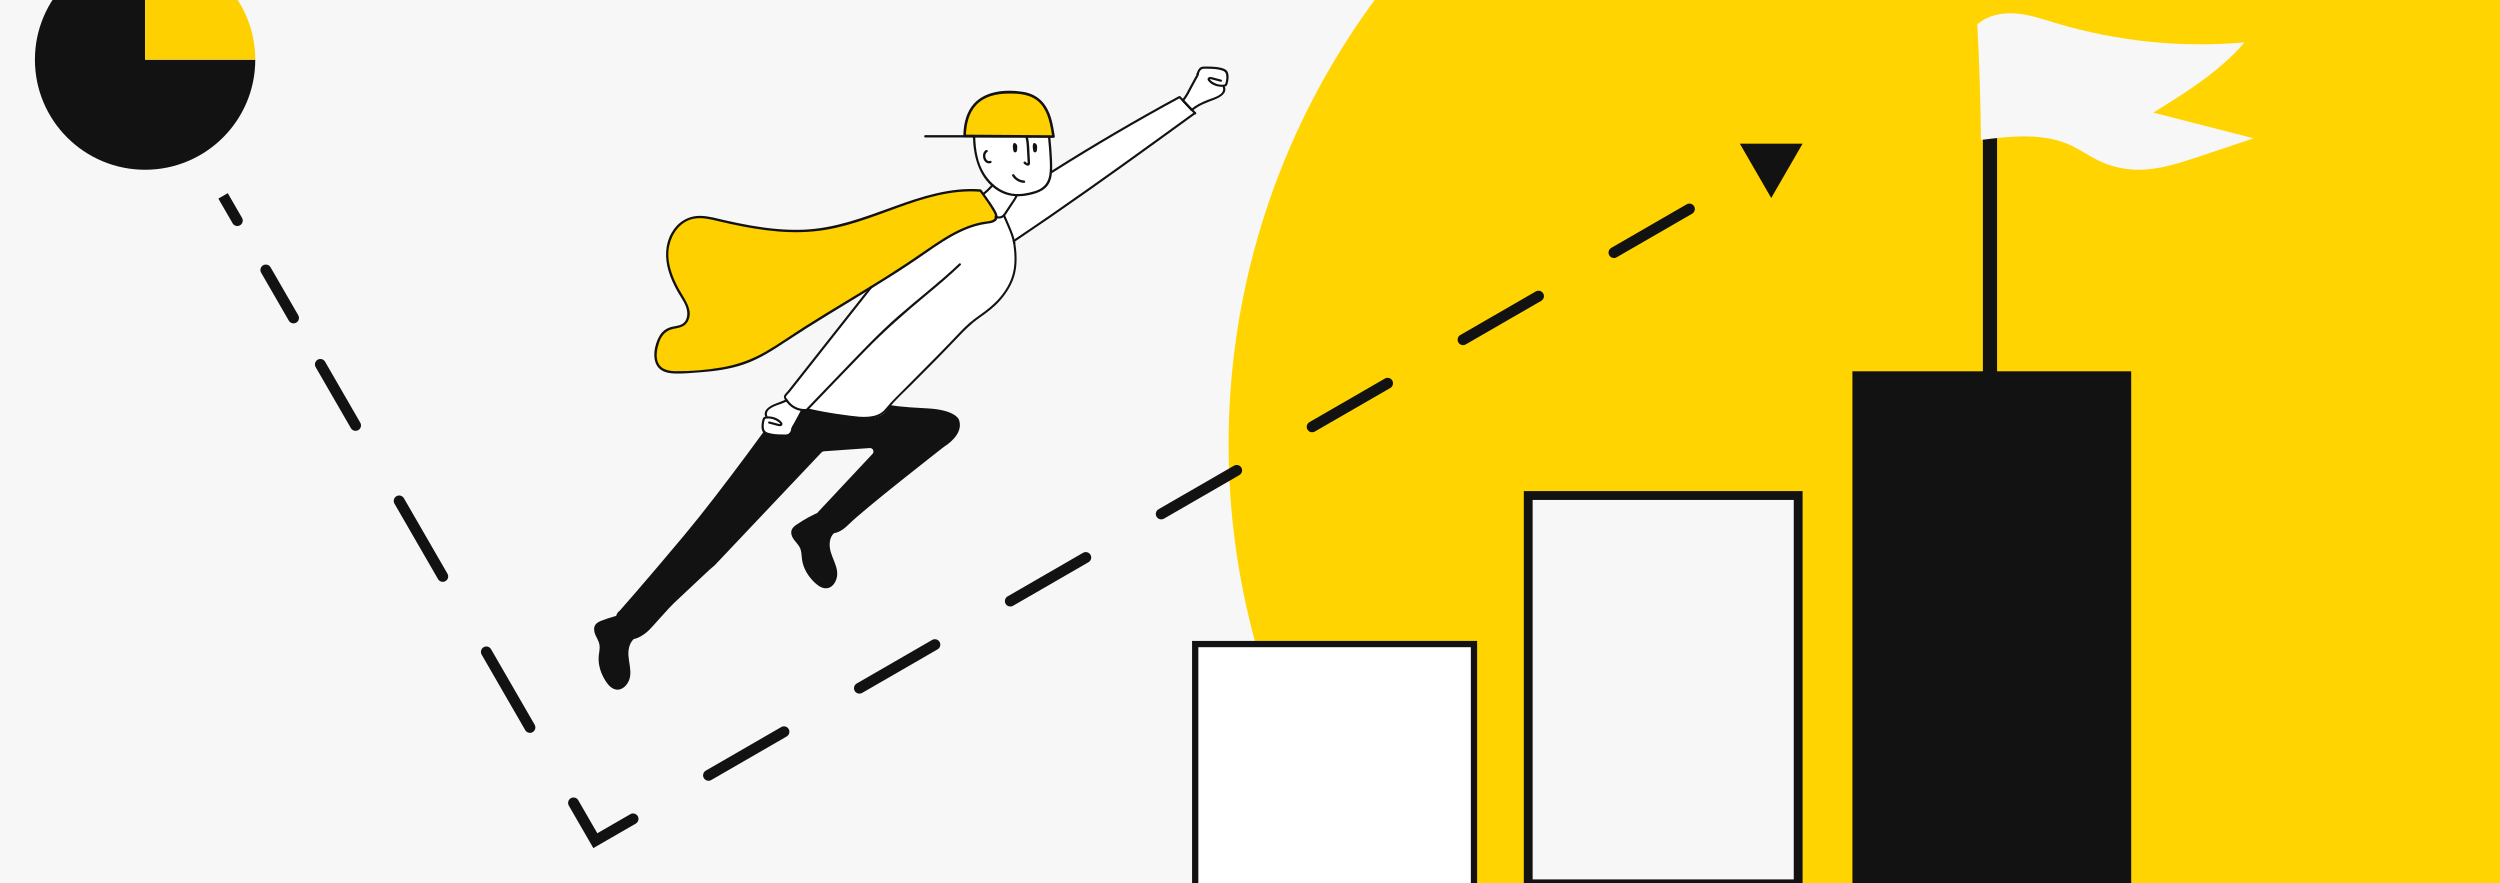 <svg width="920" height="325" viewBox="0 0 920 325" fill="none" xmlns="http://www.w3.org/2000/svg">
<rect x="0" y="0" width="920" height="325" fill="#808080" stroke="none"/>
<g clip-path="url(#clip0_3656_8920)">
<rect width="920" height="325" fill="#F7F7F7"/>
<circle cx="727.623" cy="163.5" r="275.5" fill="#FFD400"/>
<path d="M784.28 136.637H681.688V326.872H784.28V136.637Z" fill="#121212"/>
<path d="M562.386 182.348H661.729V325.246H562.386V182.348Z" fill="#F7F7F7" stroke="#121212" stroke-width="3.25"/>
<path d="M542.427 237.012H439.834V326.872H542.427V237.012Z" fill="white" stroke="#121212" stroke-width="2.31" stroke-miterlimit="10"/>
<path d="M734.923 8.109H729.7V171.777H734.923V8.109Z" fill="#121212"/>
<path d="M727.79 8.862C731.545 5.564 736.868 4.554 741.857 4.954C746.846 5.353 751.624 7.008 756.413 8.451C778.881 15.223 802.637 17.666 826.016 15.59C816.771 26.348 804.504 33.975 792.437 41.435C804.737 44.588 817.038 47.741 829.338 50.906C822.627 53.148 815.915 55.391 809.204 57.633C801.704 60.131 794.014 62.674 786.114 62.463C781.158 62.33 776.247 61.108 771.814 58.899C768.547 57.267 765.558 55.124 762.247 53.57C752.046 48.774 740.157 50.084 728.979 51.505C728.845 37.139 728.39 22.784 727.623 8.44" fill="#F7F7F7"/>
<path d="M228.009 224.777C226.62 225.71 226.342 227.719 226.92 229.285C227.498 230.85 228.731 232.071 229.92 233.237C230.82 234.114 231.843 235.047 233.098 235.091C233.832 235.113 234.532 234.825 235.187 234.492C236.554 233.803 237.81 232.893 238.898 231.827C240.254 230.495 246.099 223.734 247.977 221.968C251.832 218.349 255.688 214.73 259.544 211.11C260.655 210.067 261.777 209.012 262.977 208.057C263.277 207.824 298.467 170.477 302.345 166.458C302.568 166.236 302.856 166.102 303.168 166.08L320.068 164.881C321.224 164.803 321.879 166.18 321.09 167.024L301.156 188.307C301.079 188.395 301.012 188.484 300.956 188.584C300.623 189.217 299.59 191.571 301.467 193.447C303.668 195.645 306.657 198.632 312.379 192.925C317.957 187.352 346.102 165.414 347.48 164.348C347.514 164.315 347.547 164.304 347.58 164.282C348.214 163.893 354.581 159.852 352.992 154.767C353.092 154.667 352.047 150.781 340.925 150.26C330.991 149.793 328.002 149.161 327.48 149.027C327.413 149.005 327.335 149.005 327.268 148.994L290.656 146.64C290.212 146.607 289.8 146.807 289.545 147.162C286.4 151.559 265.677 180.391 251.843 196.922C236.843 214.852 228.02 224.788 228.02 224.788L228.009 224.777Z" fill="#121212"/>
<path d="M234.143 234.524C231.843 235.723 231.098 238.687 231.265 241.218C231.432 243.75 232.221 246.236 231.898 248.768C231.576 251.299 229.532 253.986 226.987 253.786C225.287 253.653 223.998 252.298 223.065 250.91C221.165 248.102 220.009 244.704 220.342 241.274C220.476 239.93 220.831 238.587 220.609 237.266C220.387 235.967 219.62 234.846 219.098 233.647C218.587 232.437 218.354 230.938 219.154 229.839C219.698 229.095 220.598 228.695 221.465 228.362C224.643 227.141 227.932 226.242 231.265 225.686C231.543 225.642 231.843 225.598 232.076 225.753C232.298 225.897 232.376 226.175 232.443 226.419C233.165 229.128 233.899 231.848 234.621 234.557" fill="#121212"/>
<path d="M307.035 196.077C305.068 197.765 305.013 200.818 305.746 203.249C306.48 205.681 307.824 207.923 308.08 210.455C308.335 212.986 306.957 216.072 304.435 216.45C302.746 216.705 301.19 215.673 299.957 214.54C297.479 212.242 295.568 209.189 295.124 205.77C294.946 204.437 294.99 203.039 294.479 201.806C293.968 200.585 292.968 199.675 292.19 198.62C291.412 197.565 290.857 196.144 291.379 194.901C291.746 194.046 292.535 193.457 293.301 192.947C296.112 191.037 299.113 189.416 302.235 188.117C302.49 188.006 302.779 187.906 303.035 187.995C303.279 188.084 303.424 188.328 303.546 188.561C304.868 191.037 306.191 193.513 307.513 196" fill="#121212"/>
<path d="M281.989 159.542C282.756 159.975 283.878 159.92 284.745 160.008C285.545 160.086 286.333 160.153 287.133 160.23C288.034 160.319 288.845 160.319 289.689 159.964C290.689 159.542 291.378 158.709 291.734 157.71C291.834 157.41 291.934 157.033 291.967 156.722C291.967 156.678 291.967 156.678 291.967 156.667C291.989 156.633 292 156.622 292.034 156.556C292.123 156.4 292.2 156.234 292.289 156.078C292.689 155.357 293.111 154.657 293.556 153.969C293.978 153.303 294.367 152.625 294.5 151.848C294.689 151.615 294.856 151.36 294.967 151.06C295.012 150.949 295.056 150.838 295.1 150.727C295.112 150.694 295.1 150.705 295.123 150.683C295.245 150.438 295.345 150.194 295.478 149.961C295.534 149.861 295.6 149.761 295.667 149.661C295.689 149.617 295.689 149.628 295.7 149.606C295.778 149.517 295.845 149.439 295.923 149.361C296.012 149.284 296.334 149.062 295.956 149.317C296.901 148.662 297.434 147.352 296.745 146.297C296.3 145.609 295.434 145.143 294.6 145.209C293.667 144.987 292.734 145.342 292.178 146.186C292.123 146.264 292.111 146.286 292.1 146.297C292.067 146.342 292.034 146.375 292 146.419C291.967 146.419 291.923 146.419 291.889 146.419C291.467 146.497 291.134 146.708 290.823 146.952C290.423 147.208 290.034 147.463 289.6 147.663C289.556 147.685 289.434 147.729 289.367 147.763C289.256 147.807 289.156 147.852 289.045 147.885C288.711 148.007 288.367 148.129 288.022 148.24C286.622 148.706 285.011 149.062 283.767 149.883C282.9 150.461 282.233 151.271 281.956 152.281C281.878 152.559 281.833 152.97 281.844 153.325C281.755 153.458 281.678 153.58 281.633 153.669C281.2 154.413 281.167 155.345 281.033 156.167C280.833 157.455 280.644 158.787 282.011 159.564L281.989 159.542Z" fill="white"/>
<path d="M291.267 157.733C291.078 158.366 290.856 159.109 290.322 159.553C289.711 160.053 288.689 159.875 287.956 159.875C286.122 159.875 284.256 159.798 282.5 159.209C281.611 158.921 281.178 158.366 281.089 157.444C281 156.523 281.089 155.59 281.355 154.702C281.422 154.491 281.478 154.213 281.689 154.091C281.855 154.002 282.133 154.025 282.322 154.014C282.722 153.991 283.133 154.002 283.533 154.058C284.289 154.158 285.033 154.413 285.7 154.791C286.089 155.013 286.456 155.268 286.778 155.568C286.833 155.623 286.911 155.679 286.956 155.745C287.1 155.923 287.233 156.023 286.978 156.067C286.789 156.101 286.545 155.99 286.378 155.945C285.3 155.668 284.222 155.379 283.144 155.102C282.644 154.968 282.433 155.734 282.933 155.868C283.589 156.045 284.256 156.212 284.911 156.389C285.511 156.545 286.122 156.767 286.733 156.845C287.611 156.967 288.367 156.267 287.733 155.435C286.511 153.836 284.089 153.07 282.144 153.259C281.711 153.303 281.222 153.336 280.933 153.692C280.611 154.08 280.511 154.724 280.411 155.201C280.2 156.278 280.089 157.588 280.544 158.632C280.967 159.609 281.978 159.953 282.933 160.197C284.133 160.508 285.389 160.63 286.622 160.675C287.333 160.697 288.033 160.697 288.745 160.697C289.3 160.697 289.878 160.708 290.4 160.464C291.345 159.998 291.734 158.921 292.022 157.977C292.167 157.488 291.4 157.278 291.256 157.766L291.267 157.733Z" fill="#121212"/>
<path d="M292 157.898C291.955 157.598 292.333 157.165 292.478 156.91C292.711 156.477 292.944 156.044 293.178 155.611C293.622 154.79 294.067 153.968 294.511 153.157C295.367 151.592 296.122 149.86 297.344 148.539C297.5 148.372 297.489 148.139 297.344 147.973C296.256 146.785 295.167 145.586 294.078 144.398C293.922 144.231 293.667 144.265 293.511 144.398C291.244 146.407 288.355 147.407 285.577 148.472C283.599 149.227 280.555 150.737 281.644 153.402C281.833 153.868 282.599 153.668 282.411 153.191C281.244 150.326 285.877 149.216 287.689 148.517C289.978 147.629 292.222 146.607 294.078 144.953H293.511C294.6 146.141 295.689 147.34 296.778 148.528V147.962C295.4 149.438 294.567 151.37 293.611 153.124C293.1 154.068 292.578 155.023 292.066 155.966C291.711 156.621 291.1 157.299 291.222 158.087C291.3 158.586 292.066 158.376 291.989 157.876L292 157.898Z" fill="#121212"/>
<path d="M450.363 25.64C449.596 25.207 448.474 25.262 447.607 25.174C446.807 25.096 446.018 25.029 445.218 24.952C444.318 24.863 443.507 24.863 442.662 25.218C441.662 25.64 440.973 26.473 440.618 27.472C440.518 27.772 440.418 28.149 440.384 28.46C440.384 28.504 440.384 28.504 440.384 28.515C440.362 28.549 440.351 28.56 440.318 28.627C440.229 28.782 440.151 28.948 440.062 29.104C439.662 29.826 439.24 30.525 438.795 31.213C438.373 31.879 437.984 32.557 437.851 33.334C437.662 33.567 437.495 33.822 437.384 34.122C437.34 34.233 437.295 34.344 437.251 34.455C437.24 34.488 437.251 34.477 437.229 34.499C437.107 34.744 437.007 34.988 436.873 35.221C436.818 35.321 436.751 35.421 436.684 35.521C436.662 35.565 436.662 35.554 436.651 35.576C436.573 35.665 436.507 35.743 436.429 35.821C436.34 35.898 436.018 36.12 436.395 35.865C435.451 36.52 434.918 37.83 435.606 38.885C436.051 39.573 436.918 40.039 437.751 39.973C438.684 40.195 439.618 39.84 440.173 38.996C440.229 38.918 440.24 38.896 440.251 38.885C440.284 38.84 440.318 38.807 440.351 38.763C440.384 38.763 440.429 38.763 440.462 38.763C440.884 38.685 441.218 38.474 441.529 38.23C441.929 37.974 442.318 37.719 442.751 37.519C442.796 37.497 442.918 37.453 442.985 37.419C443.096 37.375 443.196 37.331 443.307 37.297C443.64 37.175 443.985 37.053 444.329 36.942C445.729 36.476 447.34 36.12 448.585 35.299C449.451 34.722 450.118 33.911 450.396 32.901C450.474 32.623 450.518 32.212 450.507 31.857C450.596 31.724 450.674 31.602 450.718 31.513C451.152 30.769 451.185 29.837 451.318 29.015C451.518 27.727 451.707 26.395 450.34 25.618L450.363 25.64Z" fill="white"/>
<path d="M362.27 71.481L366.348 67.251L388.115 63.032L429.906 38.419L433.995 36.188L439.717 42.038L391.671 76.422L373.07 89.134C373.07 89.134 377.248 100.424 368.614 109.739C361.814 116.223 357.636 116.967 351.758 123.894C345.48 131.3 344.102 132.188 339.658 137.195C335.213 142.202 328.824 147.375 327.435 149.152C326.046 150.928 325.491 154.248 317.146 153.881C308.29 153.493 297.345 150.728 297.345 150.728C297.345 150.728 291.067 151.261 288.522 146.265C288.867 146.31 308.645 121.23 308.645 121.23L320.535 105.776L362.27 71.492V71.481Z" fill="white"/>
<path d="M386.081 50.332C386.437 54.007 386.781 57.693 386.77 61.39C386.77 63.977 386.492 66.785 384.703 68.662C383.392 70.038 381.47 70.66 379.625 71.115C377.536 71.626 375.392 71.981 373.247 71.793C367.392 71.271 362.525 66.552 360.347 61.101C359.069 57.915 358.547 53.84 358.458 50.399" fill="white"/>
<path d="M385.648 50.331C385.904 52.962 386.148 55.593 386.27 58.225C386.37 60.578 386.526 63.076 385.937 65.374C385.248 68.05 383.37 69.56 380.792 70.348C378.215 71.136 375.159 71.714 372.37 71.247C368.092 70.526 364.525 67.539 362.269 63.942C359.747 59.912 359.025 55.072 358.892 50.398C358.88 49.843 358.003 49.831 358.025 50.398C358.247 57.992 360.414 65.985 367.281 70.215C370.714 72.324 374.525 72.624 378.426 71.836C382.326 71.048 385.737 69.693 386.77 65.619C387.315 63.487 387.237 61.211 387.159 59.024C387.059 56.126 386.793 53.229 386.504 50.342C386.448 49.787 385.581 49.787 385.637 50.342L385.648 50.331Z" fill="#121212"/>
<path d="M387.571 49.73C371.892 49.73 356.203 49.73 340.524 49.73C339.969 49.73 339.958 50.596 340.524 50.596C356.203 50.596 371.892 50.596 387.571 50.596C388.126 50.596 388.137 49.73 387.571 49.73Z" fill="#121212"/>
<path d="M387.705 50.23C387.26 47.533 386.816 44.491 385.782 41.948C384.749 39.406 383.093 37.041 380.715 35.675C378.46 34.365 375.76 34.066 373.148 33.966C368.559 33.777 363.593 34.254 360.07 37.197C356.303 40.338 355.048 45.101 354.992 49.997L387.705 50.23Z" fill="#FFD000"/>
<path d="M388.16 50.108C387.538 46.355 386.982 42.481 384.904 39.206C382.971 36.153 380.059 34.354 376.504 33.799C369.992 32.766 361.87 33.377 357.636 39.095C355.314 42.236 354.581 46.178 354.503 50.008C354.503 50.263 354.725 50.485 354.981 50.485C364.526 50.552 374.081 50.619 383.626 50.685C384.982 50.685 386.337 50.708 387.693 50.719C388.304 50.719 388.304 49.775 387.693 49.775C378.148 49.708 368.592 49.642 359.048 49.575C357.692 49.575 356.336 49.553 354.981 49.542L355.459 50.019C355.536 45.989 356.381 41.792 359.181 38.728C362.148 35.475 366.526 34.532 370.759 34.443C374.993 34.354 379.793 34.665 382.86 38.084C385.893 41.459 386.537 46.089 387.237 50.386C387.337 50.985 388.249 50.73 388.149 50.13L388.16 50.108Z" fill="#121212"/>
<path d="M376.848 66.428C375.393 66.361 374.004 65.529 373.248 64.285C372.959 63.808 372.204 64.241 372.492 64.729C373.415 66.239 375.07 67.216 376.848 67.305C377.081 67.316 377.281 67.094 377.281 66.872C377.281 66.628 377.081 66.45 376.848 66.439V66.428Z" fill="#121212"/>
<path d="M377.359 50.484C377.825 52.282 377.859 54.136 377.959 55.979C378.014 56.923 378.059 57.855 378.114 58.799C378.125 59.032 378.136 59.265 378.148 59.498C378.148 59.587 378.236 60.009 378.17 60.076C378.17 60.154 378.17 60.154 378.159 60.076C378.048 60.042 377.948 60.009 377.859 59.954C377.67 59.854 377.525 59.721 377.381 59.565C377.003 59.154 376.381 59.765 376.77 60.176C377.214 60.664 378.325 61.386 378.87 60.653C379.136 60.298 379.048 59.798 379.025 59.388C378.992 58.755 378.959 58.111 378.925 57.478C378.792 55.069 378.825 52.582 378.214 50.239C378.07 49.695 377.236 49.928 377.37 50.472L377.359 50.484Z" fill="#121212"/>
<path d="M362.848 55.217C361.826 55.772 361.57 57.082 361.826 58.137C361.97 58.758 362.292 59.347 362.803 59.724C363.315 60.102 363.992 60.246 364.592 60.024C364.815 59.935 364.959 59.735 364.892 59.491C364.837 59.28 364.581 59.103 364.359 59.191C363.992 59.336 363.592 59.258 363.281 59.014C362.926 58.725 362.737 58.281 362.648 57.848C362.503 57.182 362.648 56.327 363.292 55.983C363.781 55.717 363.348 54.962 362.848 55.228V55.217Z" fill="#121212"/>
<path d="M364.992 67.872C363.059 70.081 360.703 72.091 357.992 73.268C357.526 73.468 357.926 74.156 358.392 73.956C361.159 72.757 363.581 70.681 365.548 68.438C365.881 68.05 365.326 67.495 364.981 67.872H364.992Z" fill="#121212"/>
<path d="M369.881 79.361C370.715 78.096 371.559 76.841 372.393 75.576C373.17 74.399 374.015 73.244 374.57 71.945C374.77 71.479 374.004 71.268 373.804 71.734C373.27 73.011 372.393 74.154 371.626 75.298C370.815 76.519 370.004 77.74 369.192 78.962C368.903 79.384 369.592 79.783 369.881 79.361Z" fill="#121212"/>
<path d="M387.26 63.606C402.582 53.914 418.25 44.744 434.183 36.095C434.628 35.851 434.228 35.163 433.783 35.407C417.85 44.056 402.182 53.226 386.859 62.918C386.426 63.196 386.826 63.884 387.26 63.606Z" fill="#121212"/>
<path d="M433.917 36.096C435.795 38.061 437.684 40.026 439.562 41.992C439.917 42.358 440.473 41.803 440.128 41.425C438.25 39.46 436.362 37.495 434.484 35.53C434.128 35.164 433.573 35.719 433.917 36.096Z" fill="#121212"/>
<path d="M439.506 41.269C422.327 53.726 405.16 66.194 387.704 78.262C382.782 81.67 377.837 85.034 372.87 88.365C372.448 88.653 372.848 89.342 373.27 89.053C390.893 77.24 408.182 64.928 425.372 52.494C430.228 48.985 435.061 45.477 439.906 41.958C440.317 41.658 439.917 40.969 439.506 41.269Z" fill="#121212"/>
<path d="M360.803 70.104C340.669 68.483 322.301 81.495 302.312 84.37C289.689 86.18 276.844 83.882 264.432 80.962C261.199 80.196 257.81 79.385 254.576 80.196C249.132 81.561 245.698 87.368 245.521 92.975C245.343 98.57 247.776 103.932 250.676 108.728C251.699 110.427 252.81 112.137 253.221 114.08C253.632 116.022 253.154 118.298 251.532 119.442C249.976 120.541 247.865 120.341 246.098 121.063C243.154 122.273 241.876 125.726 241.443 128.868C241.165 130.833 241.143 132.987 242.298 134.596C244.054 137.05 247.598 137.139 250.599 136.994C258.988 136.584 267.544 136.128 275.355 133.042C280.944 130.833 285.911 127.369 290.922 124.06C306.456 113.824 322.846 104.92 338.169 94.373C345.991 88.978 354.002 82.971 363.436 81.861C364.803 81.695 366.57 81.306 366.736 79.929C366.803 79.363 366.536 78.819 366.27 78.32C364.814 75.544 360.803 70.115 360.803 70.115V70.104Z" fill="#FFD000"/>
<path d="M360.803 69.669C349.78 68.848 339.18 72.3 328.946 76.008C318.046 79.961 307.179 84.124 295.456 84.535C288.945 84.768 282.433 84.069 276.022 82.947C272.955 82.403 269.911 81.77 266.877 81.082C263.844 80.394 260.966 79.528 257.933 79.439C253.288 79.295 249.354 81.737 247.099 85.756C244.699 90.042 244.654 95.026 246.01 99.667C246.788 102.332 247.977 104.863 249.332 107.272C250.688 109.681 252.721 112.146 252.91 114.999C252.999 116.265 252.699 117.708 251.788 118.652C250.654 119.818 248.966 119.895 247.477 120.217C245.432 120.65 243.843 121.727 242.754 123.526C240.787 126.745 239.543 132.874 242.743 135.716C244.243 137.048 246.354 137.392 248.299 137.459C251.077 137.559 253.91 137.281 256.677 137.081C262.477 136.682 268.322 135.971 273.833 134.062C279.344 132.152 284.245 129.01 289.067 125.813C299.501 118.907 310.268 112.557 320.924 106.006C326.235 102.742 331.502 99.423 336.658 95.926C341.391 92.717 346.002 89.264 351.047 86.544C353.592 85.168 356.247 83.991 359.036 83.192C360.359 82.814 361.692 82.537 363.048 82.348C364.014 82.215 365.037 82.126 365.914 81.648C367.592 80.749 367.248 79.184 366.47 77.751C365.503 75.997 364.337 74.332 363.192 72.689C362.536 71.756 361.87 70.824 361.192 69.902C360.87 69.458 360.114 69.891 360.448 70.335C362.225 72.755 364.003 75.209 365.514 77.807C366.259 79.084 366.726 80.483 364.981 81.104C363.881 81.493 362.636 81.504 361.503 81.715C359.047 82.17 356.658 82.969 354.369 83.958C349.547 86.045 345.169 89.009 340.858 91.984C336.135 95.249 331.38 98.435 326.524 101.499C316.435 107.872 306.101 113.856 296.023 120.25C291.223 123.304 286.567 126.634 281.633 129.465C276.611 132.352 271.289 134.25 265.577 135.216C259.866 136.182 254.255 136.671 248.677 136.593C246.243 136.56 243.421 136.071 242.254 133.651C241.165 131.386 241.787 128.222 242.576 125.946C243.443 123.437 245.043 121.605 247.71 121.05C249.743 120.628 251.843 120.406 253.01 118.452C255.477 114.333 251.755 109.892 249.854 106.417C247.232 101.621 245.099 95.948 246.277 90.419C247.243 85.856 250.421 81.448 255.221 80.505C258.355 79.883 261.555 80.727 264.588 81.448C267.622 82.17 270.477 82.792 273.444 83.358C279.133 84.446 284.911 85.257 290.712 85.423C296.512 85.59 301.979 85.101 307.49 83.869C312.69 82.703 317.757 81.004 322.768 79.206C332.602 75.675 342.502 71.568 353.014 70.624C355.614 70.391 358.225 70.369 360.825 70.568C361.381 70.613 361.381 69.747 360.825 69.703L360.803 69.669Z" fill="#121212"/>
<path d="M297.056 151.226C304.235 143.765 311.379 136.26 318.613 128.844C325.846 121.427 333.136 115.055 340.88 108.627C345.192 105.052 349.481 101.433 353.525 97.558C353.892 97.203 353.336 96.636 352.959 96.992C345.858 103.797 338.002 109.759 330.613 116.232C323.224 122.704 315.946 130.442 308.868 137.803C304.746 142.089 300.623 146.374 296.49 150.659C296.134 151.026 296.701 151.592 297.056 151.226Z" fill="#121212"/>
<path d="M296.735 150.494C294.546 150.682 292.423 149.916 290.868 148.362C290.479 147.974 290.145 147.541 289.857 147.085C289.768 146.941 289.145 146.175 289.145 146.164C289.145 146.119 289.234 146.086 289.245 146.042C289.323 145.498 290.445 144.521 290.768 144.11C293.157 141.09 295.534 138.059 297.923 135.04C304.068 127.257 310.202 119.463 316.346 111.681C317.835 109.793 319.335 107.895 320.824 106.007C321.135 105.608 320.58 105.042 320.258 105.441C315.913 110.948 311.58 116.443 307.235 121.95C301.446 129.289 295.657 136.638 289.857 143.977C289.49 144.443 288.756 145.076 288.545 145.642C288.09 146.885 290.19 148.917 291.057 149.594C292.668 150.86 294.679 151.471 296.723 151.293C297.235 151.249 297.235 150.449 296.723 150.494H296.735Z" fill="#121212"/>
<path d="M372.803 88.988C373.359 92.796 373.681 96.726 372.759 100.512C371.948 103.865 370.159 106.885 367.937 109.505C365.714 112.125 363.214 114.079 360.47 115.999C357.725 117.92 355.536 119.796 353.325 122.15C348.214 127.59 342.969 132.886 337.702 138.17C334.958 140.924 332.224 143.666 329.491 146.43C328.38 147.552 327.324 148.662 326.346 149.894C325.135 151.438 323.802 152.47 321.857 152.97C318.213 153.913 314.09 153.136 310.434 152.659C306.068 152.104 301.734 151.315 297.445 150.338C296.945 150.227 296.734 150.993 297.234 151.104C301.212 152.004 305.223 152.748 309.268 153.303C312.712 153.769 316.335 154.38 319.824 154.091C322.846 153.847 325.135 152.714 326.991 150.327C329.513 147.097 332.691 144.299 335.58 141.401C341.247 135.717 346.914 130.044 352.436 124.215C354.992 121.517 357.425 119.064 360.481 116.921C363.281 114.967 365.925 112.98 368.181 110.393C370.437 107.806 372.437 104.642 373.381 101.2C374.492 97.137 374.148 92.874 373.548 88.766C373.47 88.266 372.703 88.477 372.781 88.977L372.803 88.988Z" fill="#121212"/>
<path d="M366.237 80.183C366.87 80.371 367.526 80.493 368.181 80.382C368.837 80.271 369.37 79.894 369.815 79.439C370.17 79.072 369.603 78.506 369.248 78.873C369.048 79.083 368.859 79.239 368.615 79.383C368.559 79.416 368.503 79.439 368.448 79.472L368.415 79.494C368.392 79.494 368.359 79.516 368.337 79.528C368.215 79.572 368.092 79.594 367.97 79.627C367.948 79.627 367.915 79.627 367.959 79.627C367.926 79.627 367.892 79.627 367.859 79.627C367.792 79.627 367.737 79.627 367.67 79.627C367.537 79.627 367.415 79.627 367.281 79.605C367.326 79.605 367.237 79.605 367.237 79.605C367.203 79.605 367.159 79.594 367.126 79.583C367.059 79.572 366.981 79.55 366.914 79.539C366.759 79.505 366.603 79.461 366.448 79.416C365.959 79.272 365.748 80.038 366.237 80.183Z" fill="#121212"/>
<path d="M373.604 89.277C373.249 87.212 372.46 85.258 371.649 83.348C371.282 82.493 370.926 81.638 370.549 80.783C370.337 80.317 370.16 79.707 369.826 79.318C369.493 78.929 368.926 79.496 369.26 79.884C369.149 79.762 369.282 79.929 369.304 79.973C369.36 80.084 369.404 80.184 369.46 80.295C369.615 80.617 369.76 80.939 369.904 81.272C370.271 82.094 370.615 82.926 370.971 83.748C371.76 85.602 372.504 87.5 372.849 89.487C372.938 89.987 373.704 89.776 373.615 89.277H373.604Z" fill="#121212"/>
<path d="M441.084 27.449C441.273 26.816 441.495 26.072 442.029 25.628C442.64 25.128 443.662 25.306 444.395 25.306C446.229 25.306 448.096 25.384 449.851 25.972C450.74 26.261 451.173 26.816 451.262 27.737C451.351 28.659 451.262 29.591 450.996 30.48C450.929 30.691 450.873 30.968 450.662 31.09C450.496 31.179 450.218 31.157 450.029 31.168C449.629 31.19 449.218 31.179 448.818 31.123C448.062 31.024 447.318 30.768 446.651 30.391C446.262 30.169 445.895 29.913 445.573 29.614C445.518 29.558 445.44 29.503 445.395 29.436C445.251 29.258 445.118 29.159 445.373 29.114C445.562 29.081 445.807 29.192 445.973 29.236C447.051 29.514 448.129 29.802 449.207 30.08C449.707 30.213 449.918 29.447 449.418 29.314C448.762 29.136 448.096 28.97 447.44 28.792C446.84 28.637 446.229 28.415 445.618 28.337C444.74 28.215 443.984 28.914 444.618 29.747C445.84 31.346 448.262 32.112 450.207 31.923C450.64 31.878 451.129 31.845 451.418 31.49C451.74 31.101 451.84 30.457 451.94 29.98C452.151 28.903 452.262 27.593 451.807 26.549C451.385 25.573 450.373 25.228 449.418 24.984C448.218 24.673 446.962 24.551 445.729 24.507C445.018 24.485 444.318 24.485 443.606 24.485C443.051 24.485 442.473 24.473 441.951 24.718C441.006 25.184 440.617 26.261 440.329 27.204C440.184 27.693 440.951 27.904 441.095 27.415L441.084 27.449Z" fill="#121212"/>
<path d="M440.351 27.283C440.395 27.582 440.017 28.015 439.873 28.271C439.64 28.704 439.406 29.137 439.173 29.57C438.728 30.391 438.284 31.213 437.84 32.023C436.984 33.589 436.228 35.321 435.006 36.642C434.851 36.808 434.862 37.042 435.006 37.208C436.095 38.396 437.184 39.595 438.273 40.783C438.428 40.95 438.684 40.916 438.84 40.783C441.106 38.773 443.995 37.774 446.773 36.709C448.751 35.954 451.796 34.444 450.707 31.779C450.518 31.313 449.751 31.513 449.94 31.99C451.107 34.855 446.473 35.965 444.662 36.664C442.373 37.552 440.129 38.574 438.273 40.228H438.84C437.751 39.04 436.662 37.841 435.573 36.653V37.219C436.951 35.743 437.784 33.811 438.74 32.057C439.251 31.113 439.773 30.158 440.284 29.215C440.64 28.559 441.251 27.882 441.129 27.094C441.051 26.595 440.284 26.805 440.362 27.305L440.351 27.283Z" fill="#121212"/>
<path d="M372.759 53.436C372.714 53.846 372.726 54.268 372.781 54.679C372.814 54.912 372.848 55.145 372.903 55.379C372.97 55.623 373.037 55.889 373.281 56.011C373.592 56.167 373.914 56.033 374.103 55.767C374.237 55.567 374.248 55.323 374.281 55.09C374.337 54.646 374.403 54.202 374.337 53.746C374.259 53.247 373.937 52.836 373.47 52.647C373.237 52.559 372.926 52.747 372.881 52.98C372.814 53.258 372.97 53.469 373.214 53.569C373.103 53.525 373.214 53.569 373.237 53.591C373.27 53.613 373.259 53.602 373.214 53.569C373.237 53.58 373.248 53.602 373.27 53.613L373.292 53.636C373.292 53.636 373.326 53.669 373.292 53.624L373.348 53.713C373.359 53.735 373.37 53.758 373.381 53.78C373.359 53.724 373.359 53.713 373.37 53.746C373.37 53.791 373.392 53.824 373.403 53.869C373.403 53.891 373.426 54.024 373.403 53.924C373.403 53.968 373.403 54.013 373.403 54.057C373.403 54.257 373.381 54.457 373.359 54.646C373.348 54.757 373.337 54.857 373.326 54.968C373.326 55.023 373.314 55.079 373.303 55.134C373.303 55.168 373.259 55.29 373.303 55.179C373.303 55.212 373.259 55.29 373.303 55.19C373.27 55.267 373.348 55.145 373.381 55.134C373.67 55.068 373.837 55.134 373.903 55.323C373.903 55.301 373.903 55.29 373.892 55.267C373.881 55.212 373.859 55.168 373.848 55.112C373.826 55.023 373.803 54.934 373.781 54.846C373.781 54.79 373.759 54.735 373.748 54.69C373.748 54.668 373.726 54.513 373.737 54.612C373.681 54.213 373.681 53.813 373.726 53.413C373.748 53.158 373.481 52.925 373.248 52.936C372.97 52.947 372.792 53.147 372.77 53.413L372.759 53.436Z" fill="#121212"/>
<path d="M380.07 53.436C380.026 53.846 380.037 54.268 380.093 54.679C380.126 54.912 380.159 55.145 380.215 55.379C380.281 55.623 380.348 55.889 380.593 56.011C380.904 56.167 381.226 56.033 381.415 55.767C381.548 55.567 381.559 55.323 381.593 55.09C381.648 54.646 381.715 54.202 381.648 53.746C381.57 53.247 381.248 52.836 380.782 52.647C380.548 52.559 380.237 52.747 380.193 52.98C380.126 53.258 380.281 53.469 380.526 53.569C380.415 53.525 380.526 53.569 380.548 53.591C380.582 53.613 380.57 53.602 380.526 53.569C380.548 53.58 380.559 53.602 380.582 53.613L380.604 53.636C380.604 53.636 380.637 53.669 380.604 53.624L380.659 53.713C380.67 53.735 380.682 53.758 380.693 53.78C380.67 53.724 380.67 53.713 380.682 53.746C380.682 53.791 380.704 53.824 380.715 53.869C380.715 53.891 380.737 54.024 380.715 53.924C380.715 53.968 380.715 54.013 380.715 54.057C380.715 54.257 380.693 54.457 380.67 54.646C380.659 54.757 380.648 54.857 380.637 54.968C380.637 55.023 380.626 55.079 380.615 55.134C380.615 55.168 380.57 55.29 380.615 55.179C380.615 55.212 380.57 55.29 380.615 55.19C380.582 55.267 380.659 55.145 380.693 55.134C380.982 55.068 381.148 55.134 381.215 55.323C381.215 55.301 381.215 55.29 381.204 55.267C381.193 55.212 381.17 55.168 381.159 55.112C381.137 55.023 381.115 54.934 381.093 54.846C381.093 54.79 381.07 54.735 381.059 54.69C381.059 54.668 381.037 54.513 381.048 54.612C380.993 54.213 380.993 53.813 381.037 53.413C381.059 53.158 380.793 52.925 380.559 52.936C380.281 52.947 380.104 53.147 380.081 53.413L380.07 53.436Z" fill="#121212"/>
<path d="M53.394 -18.551C31.004 -18.551 12.848 -0.41 12.848 21.961C12.848 44.332 31.004 62.473 53.394 62.473C75.783 62.473 93.94 44.332 93.94 21.961H53.394V-18.551Z" fill="#121212"/>
<path d="M53.394 -18.551V21.961H93.94C93.94 -0.41 75.783 -18.551 53.394 -18.551Z" fill="#FFD000"/>
<path d="M219.082 309.369L217.35 310.369L218.35 312.101L220.082 311.101L219.082 309.369ZM663.353 52.869L640.259 52.869L651.806 72.869L663.353 52.869ZM85.6 82.171C86.152 83.128 87.375 83.456 88.332 82.903C89.289 82.351 89.616 81.128 89.064 80.171L85.6 82.171ZM99.564 98.358C99.012 97.401 97.789 97.074 96.832 97.626C95.875 98.178 95.548 99.401 96.1 100.358L99.564 98.358ZM106.287 118.003C106.84 118.96 108.063 119.288 109.02 118.735C109.976 118.183 110.304 116.96 109.752 116.003L106.287 118.003ZM119.627 133.107C119.074 132.151 117.851 131.823 116.895 132.375C115.938 132.927 115.61 134.151 116.162 135.107L119.627 133.107ZM129.121 157.552C129.673 158.508 130.896 158.836 131.853 158.284C132.809 157.731 133.137 156.508 132.585 155.552L129.121 157.552ZM148.627 183.337C148.074 182.38 146.851 182.052 145.895 182.605C144.938 183.157 144.61 184.38 145.162 185.337L148.627 183.337ZM161.204 213.122C161.756 214.078 162.98 214.406 163.936 213.854C164.893 213.301 165.221 212.078 164.668 211.122L161.204 213.122ZM180.71 238.907C180.158 237.95 178.934 237.622 177.978 238.175C177.021 238.727 176.694 239.95 177.246 240.907L180.71 238.907ZM193.287 268.692C193.84 269.648 195.063 269.976 196.02 269.424C196.976 268.871 197.304 267.648 196.752 266.692L193.287 268.692ZM212.793 294.477C212.241 293.52 211.018 293.192 210.061 293.745C209.105 294.297 208.777 295.52 209.329 296.477L212.793 294.477ZM233.966 303.086C234.922 302.533 235.25 301.31 234.698 300.353C234.145 299.397 232.922 299.069 231.966 299.621L233.966 303.086ZM259.732 283.59C258.776 284.142 258.448 285.366 259 286.322C259.553 287.279 260.776 287.607 261.732 287.054L259.732 283.59ZM289.499 271.023C290.456 270.471 290.784 269.248 290.231 268.291C289.679 267.334 288.456 267.007 287.499 267.559L289.499 271.023ZM315.266 251.528C314.31 252.08 313.982 253.303 314.534 254.26C315.087 255.216 316.31 255.544 317.266 254.992L315.266 251.528ZM345.033 238.961C345.99 238.408 346.318 237.185 345.765 236.228C345.213 235.272 343.99 234.944 343.033 235.496L345.033 238.961ZM370.8 219.465C369.844 220.017 369.516 221.241 370.068 222.197C370.62 223.154 371.844 223.482 372.8 222.929L370.8 219.465ZM400.567 206.898C401.524 206.346 401.851 205.123 401.299 204.166C400.747 203.209 399.524 202.882 398.567 203.434L400.567 206.898ZM426.334 187.403C425.377 187.955 425.05 189.178 425.602 190.135C426.154 191.091 427.377 191.419 428.334 190.867L426.334 187.403ZM456.101 174.836C457.058 174.283 457.385 173.06 456.833 172.103C456.281 171.147 455.058 170.819 454.101 171.371L456.101 174.836ZM481.868 155.34C480.911 155.892 480.584 157.116 481.136 158.072C481.688 159.029 482.911 159.357 483.868 158.804L481.868 155.34ZM511.635 142.773C512.591 142.221 512.919 140.998 512.367 140.041C511.815 139.084 510.591 138.757 509.635 139.309L511.635 142.773ZM537.402 123.278C536.445 123.83 536.117 125.053 536.67 126.01C537.222 126.966 538.445 127.294 539.402 126.742L537.402 123.278ZM567.169 110.711C568.125 110.158 568.453 108.935 567.901 107.978C567.349 107.022 566.125 106.694 565.169 107.246L567.169 110.711ZM592.936 91.215C591.979 91.767 591.651 92.991 592.204 93.947C592.756 94.904 593.979 95.231 594.936 94.679L592.936 91.215ZM622.703 78.648C623.659 78.096 623.987 76.873 623.435 75.916C622.882 74.959 621.659 74.632 620.703 75.184L622.703 78.648ZM648.47 59.153C647.513 59.705 647.185 60.928 647.738 61.885C648.29 62.841 649.513 63.169 650.47 62.617L648.47 59.153ZM80.35 73.078L85.6 82.171L89.064 80.171L83.814 71.078L80.35 73.078ZM96.1 100.358L101.35 109.451L104.814 107.451L99.564 98.358L96.1 100.358ZM101.35 109.451L106.287 118.003L109.752 116.003L104.814 107.451L101.35 109.451ZM116.162 135.107L121.1 143.659L124.564 141.659L119.627 133.107L116.162 135.107ZM121.1 143.659L129.121 157.552L132.585 155.552L124.564 141.659L121.1 143.659ZM145.162 185.337L161.204 213.122L164.668 211.122L148.627 183.337L145.162 185.337ZM177.246 240.907L193.287 268.692L196.752 266.692L180.71 238.907L177.246 240.907ZM209.329 296.477L217.35 310.369L220.814 308.369L212.793 294.477L209.329 296.477ZM220.082 311.101L233.966 303.086L231.966 299.621L218.082 307.637L220.082 311.101ZM261.732 287.054L289.499 271.023L287.499 267.559L259.732 283.59L261.732 287.054ZM317.266 254.992L345.033 238.961L343.033 235.496L315.266 251.528L317.266 254.992ZM372.8 222.929L400.567 206.898L398.567 203.434L370.8 219.465L372.8 222.929ZM428.334 190.867L456.101 174.836L454.101 171.371L426.334 187.403L428.334 190.867ZM483.868 158.804L511.635 142.773L509.635 139.309L481.868 155.34L483.868 158.804ZM539.402 126.742L567.169 110.711L565.169 107.246L537.402 123.278L539.402 126.742ZM594.936 94.679L622.703 78.648L620.703 75.184L592.936 91.215L594.936 94.679Z" fill="#121212"/>
</g>
<defs>
<clipPath id="clip0_3656_8920">
<rect width="920" height="325" fill="white"/>
</clipPath>
</defs>
</svg>
